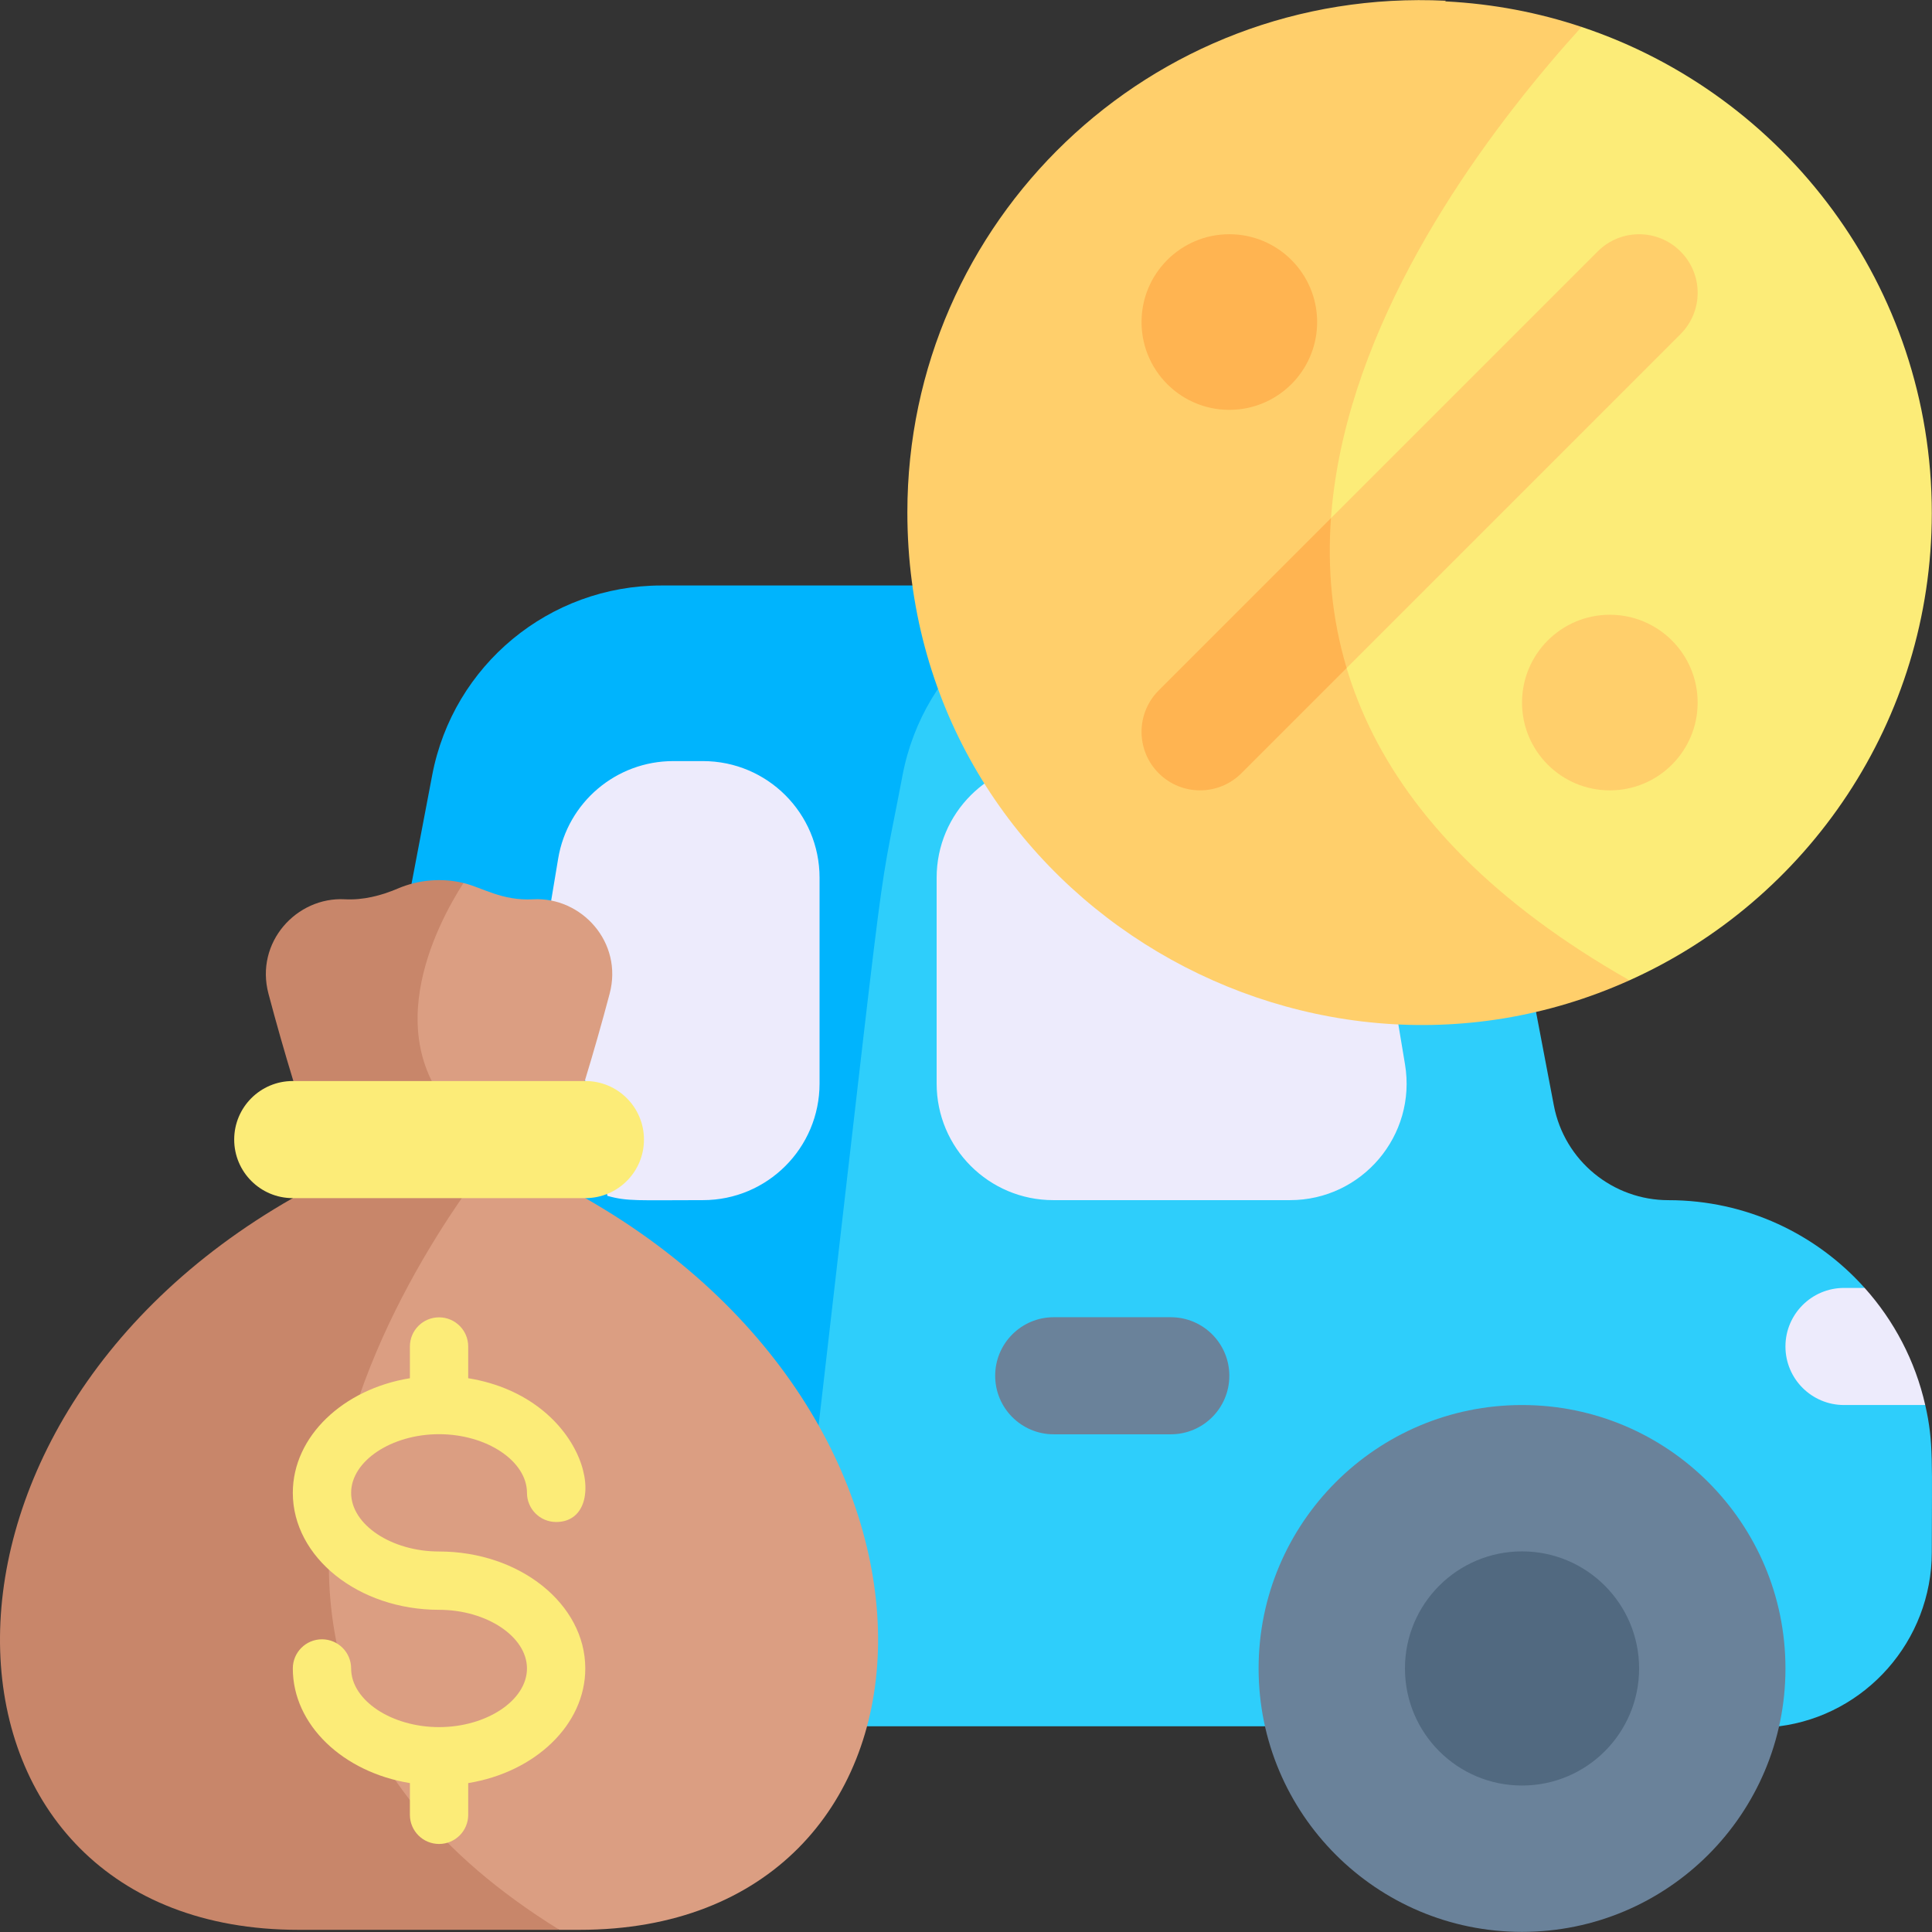<svg xmlns="http://www.w3.org/2000/svg" id="Capa_1" height="512" viewBox="0 0 512 512" width="512"><rect x="0" y="0" width="512" height="512" fill="#333333" stroke="none"/><g><path d="m511.947 411.32c0 23.591-17.627 43.247-40.425 46.163h-241.652c-5.604-1.895-12.908-4.626-21.191-8.53-9.21-4.337-19.625-10.127-30.267-17.863 4.224-41.012 19.481-184.291 31.05-229.393 9.642-37.551 51.242-45.236 74.524-46.534h50.397c29.68 0 55.167 21.088 60.72 50.243l16.679 87.525c2.812 14.763 15.7 25.127 30.36 25.127 20.666 0 39.24 8.983 52.014 23.261l-13.835 16.246 29.886 14.783c2.266 9.889 1.74 15.38 1.74 38.972z" fill="#2ecefb"></path><path d="m299.913 155.162c-29.68 0-55.167 21.088-60.719 50.243-7.973 41.89-2.183.083-30.514 243.547-19.007-8.962-43.186-24.127-63.862-49.645-55.445-68.425-38.529-152.375-35.871-164.511l5.594-29.391c5.553-29.155 31.04-50.243 60.719-50.243z" fill="#00b4fd"></path><path d="m341.858 318.05h-62.734c-17.069 0-30.906-13.837-30.906-30.906v-54.54c0-17.069 13.837-30.906 30.906-30.906 36.615 0 78.391-8.602 84.129 25.825l9.09 54.54c3.14 18.838-11.387 35.987-30.485 35.987z" fill="#edebfc"></path><path d="m160.972 316.915c5.384 1.502 8.034 1.134 25.314 1.134 17.069 0 30.906-13.837 30.906-30.906v-54.54c0-17.069-13.837-30.906-30.906-30.906h-7.878c-15.108 0-28.002 10.923-30.485 25.825l-1.941 11.649z" fill="#edebfc"></path><path d="m310.273 380.104h-31.027c-8.568 0-15.513-6.946-15.513-15.513s6.946-15.513 15.513-15.513h31.027c8.568 0 15.513 6.946 15.513 15.513s-6.946 15.513-15.513 15.513z" fill="#6a829a"></path><path d="m510.207 372.345h-21.531c-8.561 0-15.515-6.943-15.515-15.514 0-8.561 6.954-15.515 15.515-15.515h5.481c7.767 8.664 13.392 19.285 16.05 31.029z" fill="#edebfc"></path><circle cx="403.354" cy="442.158" fill="#6a829a" r="69.811"></circle><circle cx="403.354" cy="442.158" fill="#516980" r="31.027"></circle><path d="m153.626 511.423h-5.367c-208.789-73.556-10.529-213.837-10.529-213.837l-2.153-4.327c8.911 4.997 16.063 13.625 19.533 24.251 108.025 61.554 99.258 193.913-1.484 193.913z" fill="#db9e82"></path><path d="m148.258 511.423h-69.177c-100.743 0-109.52-132.349-1.483-193.913 8.879-24.865 37.114-37.104 59.226-23.519l.906 3.596c0-.001-120.522 132.874 10.528 213.836z" fill="#c8866a"></path><path d="m161.558 263.353c-2.071 7.819-4.275 15.535-6.593 23.128-8.942 6.748-19.429 11.054-30.442 12.476-55.672-27.723-1.7-64.954-1.7-64.954 4.971 1.192 10.179 4.78 18.482 4.316 12.784-.679 23.88 11.394 20.253 25.034z" fill="#db9e82"></path><path d="m124.523 298.957c-17.045 2.218-33.786-2.767-46.781-12.476-2.318-7.593-4.522-15.309-6.593-23.128-3.626-13.64 7.469-25.734 20.253-25.034 4.832.258 9.591-.958 14.041-2.854 5.522-2.349 11.621-2.843 17.379-1.463-7.118 11.065-24.25 43.321 1.701 64.955z" fill="#c8866a"></path><g fill="#fcec78"><path d="m155.142 286.485h-77.574c-8.561 0-15.504 6.944-15.504 15.515 0 8.561 6.943 15.515 15.504 15.515h77.574c8.56 0 15.514-6.954 15.514-15.515.001-8.572-6.953-15.515-15.514-15.515z"></path><path d="m116.354 411.163c-12.631 0-23.301-7.118-23.301-15.544s10.67-15.544 23.301-15.544c12.63 0 23.3 7.118 23.3 15.544 0 4.267 3.459 7.726 7.726 7.726 15.069 0 8.671-32.908-23.3-38.103v-8.407c0-4.267-3.459-7.726-7.726-7.726s-7.726 3.459-7.726 7.726v8.407c-17.68 2.873-31.028 15.401-31.028 30.377 0 17.092 17.384 30.997 38.754 30.997 12.63 0 23.3 7.118 23.3 15.543 0 8.426-10.67 15.544-23.3 15.544-12.631 0-23.301-7.118-23.301-15.544 0-4.267-3.459-7.726-7.726-7.726-4.268 0-7.726 3.459-7.726 7.726 0 14.976 13.348 27.504 31.028 30.377v8.408c0 4.267 3.459 7.726 7.726 7.726s7.726-3.459 7.726-7.726v-8.408c17.679-2.873 31.027-15.401 31.027-30.377-.001-17.091-17.385-30.996-38.754-30.996z"></path><path d="m511.947 135.939c0 55.157-32.884 102.628-80.128 123.86-117.654-14.218-178.551-226.95-12.692-252.665 53.93 17.946 92.82 68.837 92.82 128.805z"></path></g><path d="m431.819 259.799c-87.3 39.321-191.358-23.652-191.358-124.035 0-77.047 64.252-139.413 142.754-135.563-.113.093-.216.196-.319.288.103-.031.216-.072.319-.113 12.496.639 24.539 2.957 35.913 6.758-43.465 47.914-131.711 170.548 12.691 252.665z" fill="#ffcf6b"></path><path d="m445.345 88.56-88.473 88.473c-18.43-13.259-4.698-38.725-4.172-39.683.01-.021.02-.031.02-.031l70.692-70.691c6.057-6.068 15.875-6.068 21.933 0 6.072 6.071 6.07 15.863 0 21.932z" fill="#ffcf6b"></path><path d="m356.872 177.033-27.877 27.877c-6.057 6.057-15.875 6.057-21.933 0-6.058-6.058-6.058-15.875 0-21.933l45.658-45.658c-.947 13.146.186 26.476 4.152 39.714z" fill="#ffb451"></path><path d="m325.781 62.074c-12.846 0-23.261 10.426-23.261 23.272 0 13.785 11.947 24.659 25.847 23.128 11.641-1.288 20.686-11.147 20.686-23.128 0-12.864-10.433-23.272-23.272-23.272z" fill="#ffb451"></path><circle cx="426.624" cy="186.187" fill="#ffcf6b" r="23.27"></circle></g></svg>